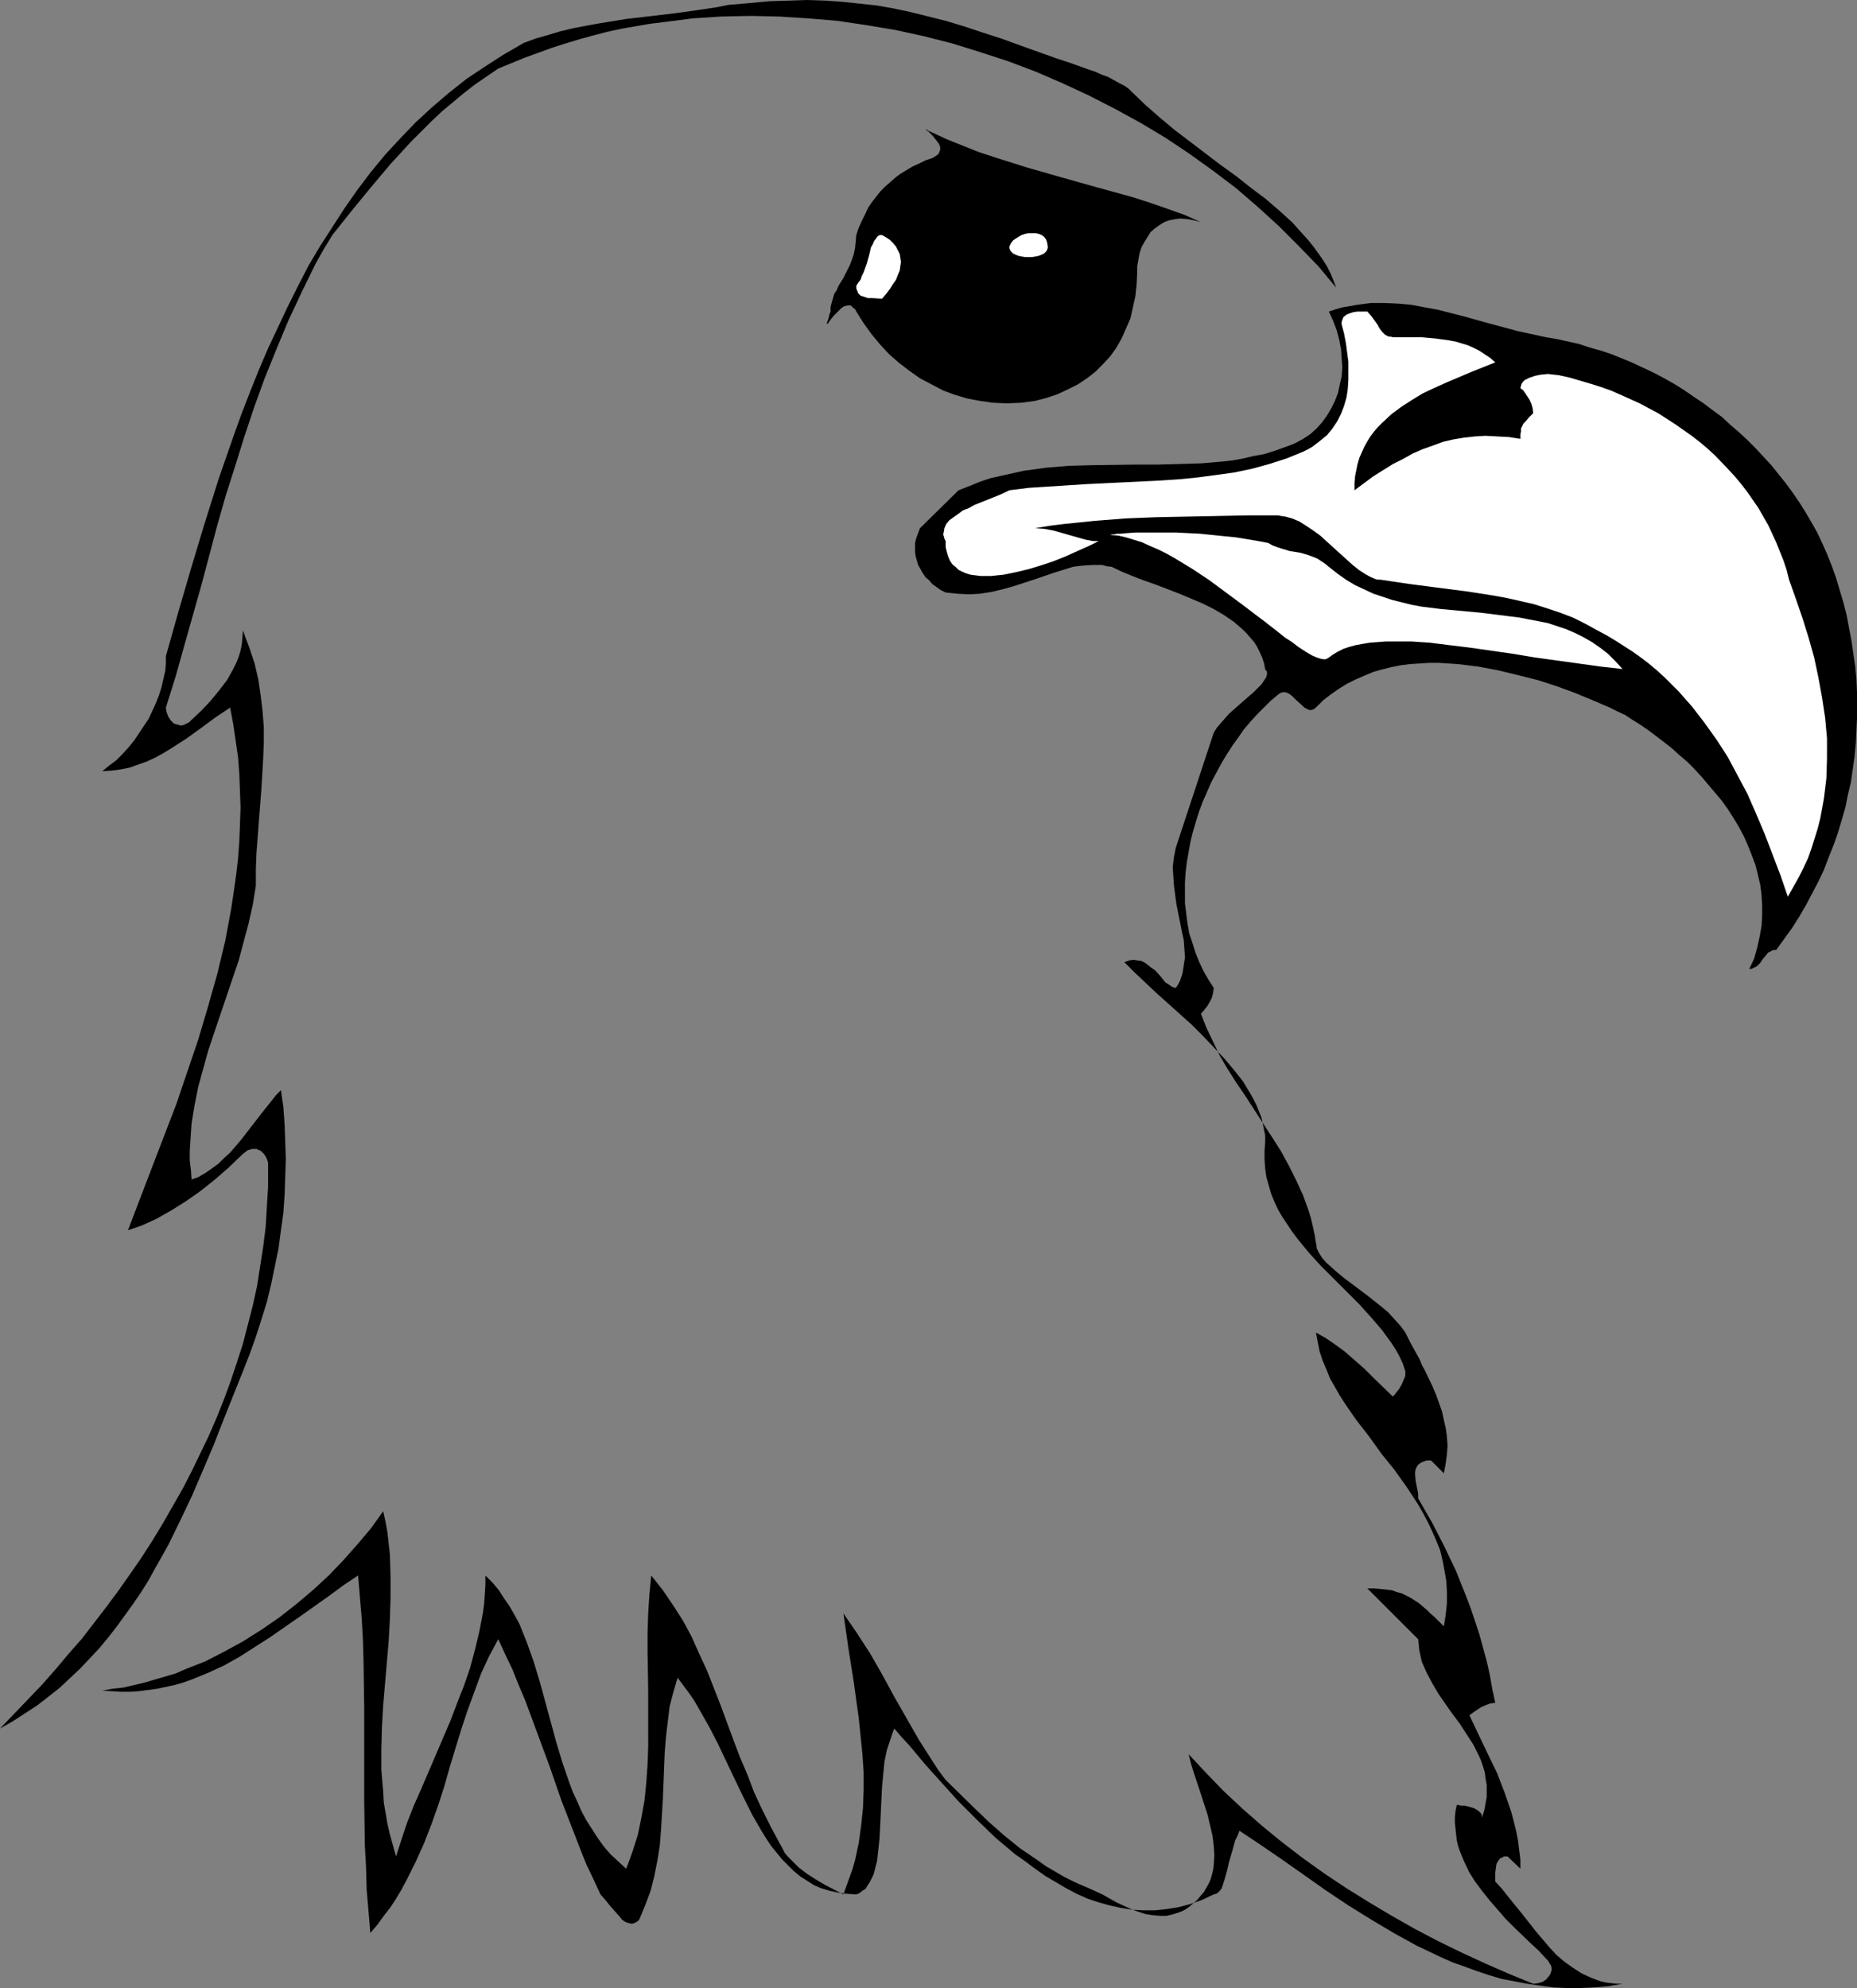 <?xml version="1.0" encoding="UTF-8" standalone="no"?>
<svg
   version="1.0"
   width="129.724mm"
   height="138.862mm"
   id="svg7"
   sodipodi:docname="Eagle 37.wmf"
   xmlns:inkscape="http://www.inkscape.org/namespaces/inkscape"
   xmlns:sodipodi="http://sodipodi.sourceforge.net/DTD/sodipodi-0.dtd"
   xmlns="http://www.w3.org/2000/svg"
   xmlns:svg="http://www.w3.org/2000/svg">
  <rect width="100%" height="100%" fill="#808080" stroke="none"/>
  <sodipodi:namedview
     id="namedview7"
     pagecolor="#ffffff"
     bordercolor="#000000"
     borderopacity="0.25"
     inkscape:showpageshadow="2"
     inkscape:pageopacity="0.0"
     inkscape:pagecheckerboard="0"
     inkscape:deskcolor="#d1d1d1"
     inkscape:document-units="mm" />
  <defs
     id="defs1">
    <pattern
       id="WMFhbasepattern"
       patternUnits="userSpaceOnUse"
       width="6"
       height="6"
       x="0"
       y="0" />
  </defs>
  <path
     style="fill:#000000;fill-opacity:1;fill-rule:evenodd;stroke:none"
     d="m 298.798,24.238 3.717,3.555 3.878,3.393 3.878,3.232 4.04,3.07 8.08,6.14 4.04,2.909 3.878,3.07 3.878,2.909 3.555,3.07 3.394,3.07 2.909,3.232 1.454,1.616 1.293,1.616 1.293,1.777 1.131,1.616 1.131,1.777 0.97,1.939 0.808,1.939 0.646,1.777 -4.686,-5.656 -5.171,-5.332 -5.333,-5.332 -5.494,-5.009 -5.818,-5.009 -5.979,-4.524 -6.302,-4.524 -6.302,-4.201 -6.464,-3.878 -6.787,-3.716 -6.949,-3.555 -6.949,-3.232 -7.11,-3.07 -7.272,-2.747 -7.434,-2.424 -7.272,-2.262 -7.595,-1.939 -7.434,-1.616 -7.757,-1.293 -7.595,-1.131 -7.757,-0.646 -7.595,-0.485 -7.595,-0.162 -7.757,0.162 -7.434,0.485 -7.595,0.97 -3.878,0.485 -3.717,0.646 -3.717,0.646 -3.717,0.808 -3.717,0.97 -3.555,0.97 -3.717,1.131 -3.555,1.131 -3.555,1.293 -3.555,1.293 -3.555,1.454 -3.555,1.454 -3.07,2.101 -3.07,2.101 -2.909,2.262 -2.909,2.424 -2.909,2.424 -2.747,2.585 -5.494,5.494 -5.333,5.817 -5.171,6.14 -5.171,6.302 -5.01,6.302 -2.262,3.716 -2.101,3.716 -3.717,7.595 -3.555,7.595 -3.232,7.756 -3.07,7.595 -2.747,7.595 -2.586,7.756 -2.424,7.756 -2.424,7.595 -2.262,7.918 -4.202,15.835 -4.525,15.997 -2.262,8.079 -2.586,8.241 0.162,1.131 0.485,1.293 0.646,0.97 0.808,0.808 0.485,0.162 0.646,0.162 0.485,0.162 h 0.646 l 0.485,-0.162 0.646,-0.323 0.646,-0.323 0.646,-0.646 2.586,-2.424 2.424,-2.585 2.262,-2.747 2.101,-2.747 0.808,-1.454 0.808,-1.454 0.808,-1.616 0.646,-1.616 0.485,-1.616 0.323,-1.616 0.162,-1.777 0.162,-1.939 0.808,2.262 0.808,2.101 1.454,4.363 0.97,4.201 0.646,4.363 0.485,4.04 0.323,4.201 v 4.04 l -0.162,4.201 -0.485,8.241 -0.646,8.241 -0.646,8.564 -0.162,4.201 v 4.363 l -0.808,5.009 -1.131,5.009 -1.293,4.848 -1.293,4.848 -3.232,9.534 -3.232,9.534 -1.616,4.848 -1.293,4.686 -1.293,4.686 -0.97,4.848 -0.808,4.848 -0.162,2.424 -0.162,2.424 -0.162,2.585 v 2.424 l 0.323,2.585 0.162,2.424 1.778,-0.646 1.939,-1.131 1.616,-1.131 1.778,-1.293 1.454,-1.454 1.616,-1.454 2.909,-3.393 2.747,-3.555 2.747,-3.555 2.586,-3.232 1.131,-1.454 1.293,-1.293 0.646,4.524 0.323,4.524 0.162,4.524 0.162,4.686 -0.162,4.686 -0.162,4.686 -0.323,4.686 -0.646,4.686 -0.646,4.848 -0.97,4.686 -0.97,4.686 -1.131,4.686 -1.454,4.686 -1.454,4.524 -1.616,4.524 -1.778,4.524 -2.586,6.463 -2.586,6.463 -2.586,6.625 -2.747,6.463 -2.909,6.787 -3.07,6.463 -3.232,6.625 -3.555,6.302 -1.778,3.232 -1.939,3.07 -2.101,3.07 -2.101,2.909 -2.101,2.909 -2.262,2.909 -2.424,2.909 -2.424,2.585 -2.586,2.747 -2.586,2.424 -2.747,2.585 -3.07,2.424 -2.909,2.262 -3.232,2.101 -3.232,2.101 L 0,456.319 l 7.434,-7.756 3.717,-3.878 3.555,-4.04 3.394,-4.04 3.555,-4.04 3.232,-4.201 3.232,-4.201 3.232,-4.363 3.07,-4.363 2.909,-4.201 2.909,-4.524 2.747,-4.524 2.586,-4.524 2.586,-4.524 2.424,-4.686 2.262,-4.686 2.262,-4.686 2.101,-4.848 1.939,-4.848 1.778,-4.848 1.616,-4.848 1.616,-5.009 1.293,-5.009 1.293,-5.009 1.131,-5.171 0.808,-5.171 0.808,-5.171 0.646,-5.171 0.323,-5.332 0.323,-5.332 v -5.332 -1.131 l -0.485,-1.293 -0.646,-0.97 -0.808,-0.808 -0.485,-0.162 -0.646,-0.323 h -0.485 -0.646 l -0.485,0.162 -0.646,0.162 -0.646,0.485 -0.646,0.485 -3.878,3.716 -3.717,3.232 -3.878,3.07 -3.717,2.585 -3.878,2.424 -3.717,2.101 -3.878,1.777 -3.717,1.293 6.302,-16.482 3.232,-8.402 3.232,-8.402 2.909,-8.564 2.909,-8.564 2.586,-8.726 2.424,-8.564 2.101,-8.726 0.808,-4.363 0.808,-4.363 0.646,-4.363 0.646,-4.524 0.485,-4.363 0.323,-4.363 0.162,-4.363 0.162,-4.524 -0.162,-4.363 -0.162,-4.363 -0.323,-4.363 -0.646,-4.524 -0.646,-4.363 -0.808,-4.363 -3.878,2.585 -3.717,2.747 -4.04,2.909 -4.04,2.585 -2.101,1.293 -2.101,1.131 -2.101,0.97 -2.262,0.808 -2.262,0.808 -2.424,0.485 -2.424,0.323 -2.424,0.162 1.778,-1.454 1.939,-1.454 1.616,-1.616 1.616,-1.777 1.454,-1.777 1.293,-1.939 1.293,-1.939 1.293,-1.939 0.97,-2.101 0.97,-2.101 0.808,-2.101 0.646,-2.101 0.485,-2.101 0.485,-2.101 0.162,-1.939 v -1.939 l 3.232,-11.473 3.394,-11.634 3.555,-11.796 3.717,-11.796 4.04,-11.634 2.101,-5.817 2.262,-5.817 2.262,-5.656 2.424,-5.656 2.586,-5.494 2.586,-5.494 2.747,-5.494 2.747,-5.332 3.07,-5.171 3.232,-5.009 3.232,-5.009 3.394,-4.848 3.555,-4.686 3.717,-4.524 4.04,-4.363 4.04,-4.201 4.202,-3.878 4.525,-3.878 4.686,-3.716 4.848,-3.232 5.01,-3.232 5.333,-3.07 3.07,-1.131 3.394,-0.97 3.232,-0.97 3.394,-0.808 3.394,-0.646 3.555,-0.646 6.949,-1.131 6.949,-0.808 6.787,-0.808 6.787,-0.97 3.232,-0.485 3.232,-0.646 5.656,-0.485 5.171,-0.485 5.171,-0.162 L 213.15,0 l 4.848,0.162 4.525,0.323 4.525,0.485 4.525,0.485 4.525,0.808 4.525,0.97 4.525,1.131 4.525,1.131 4.848,1.454 4.848,1.616 5.01,1.616 5.333,1.939 4.525,1.616 4.525,1.616 4.363,1.454 4.04,1.454 1.939,0.646 1.778,0.808 1.778,0.646 1.454,0.808 1.454,0.808 1.293,0.646 1.131,0.808 z"
     id="path1" />
  <path
     style="fill:#000000;fill-opacity:1;fill-rule:evenodd;stroke:none"
     d="m 408.201,89.034 2.909,0.485 2.909,0.646 2.909,0.646 2.909,0.97 2.909,0.808 2.909,0.97 2.747,1.131 2.747,1.131 5.494,2.585 2.747,1.454 2.586,1.454 2.586,1.616 2.586,1.777 2.424,1.616 2.586,1.939 2.424,1.777 2.262,2.101 2.262,1.939 2.262,2.101 2.101,2.101 2.101,2.262 2.101,2.262 1.939,2.424 1.939,2.424 1.778,2.424 1.778,2.585 1.616,2.585 1.616,2.747 1.454,2.585 1.293,2.747 1.293,2.909 1.293,3.232 1.131,3.232 0.97,3.232 0.97,3.232 0.808,3.232 0.646,3.393 0.646,3.393 0.485,3.393 0.485,3.232 0.323,3.393 0.162,3.555 v 3.393 3.393 l -0.162,3.393 -0.162,3.393 -0.323,3.393 -0.485,3.393 -0.485,3.393 -0.808,3.393 -0.646,3.232 -0.97,3.393 -0.97,3.232 -1.131,3.232 -1.293,3.232 -1.293,3.393 -1.454,3.07 -1.616,3.07 -1.616,3.07 -1.778,3.07 -1.939,3.07 -2.101,2.909 -2.101,2.909 h -0.646 l -0.485,0.162 -0.485,0.323 -0.485,0.162 -0.646,0.808 -0.808,0.97 -0.646,0.97 -0.808,0.808 -0.485,0.323 -0.485,0.162 -0.485,0.323 h -0.646 l 1.293,-2.747 0.808,-2.909 0.646,-2.909 0.485,-2.747 0.162,-2.747 v -2.747 l -0.162,-2.747 -0.323,-2.585 -0.646,-2.747 -0.646,-2.585 -0.97,-2.585 -0.97,-2.424 -1.131,-2.585 -1.293,-2.424 -1.454,-2.424 -1.454,-2.262 -1.616,-2.262 -1.778,-2.101 -1.778,-2.101 -1.778,-2.101 -1.939,-2.101 -1.939,-1.939 -2.101,-1.777 -1.939,-1.777 -2.101,-1.616 -2.101,-1.616 -1.939,-1.454 -2.101,-1.454 -2.101,-1.293 -1.939,-1.293 -2.101,-0.97 -1.939,-0.97 -4.525,-1.939 -4.686,-1.939 -4.848,-1.777 -5.01,-1.616 -5.171,-1.293 -5.333,-1.293 -5.171,-0.97 -5.333,-0.646 -2.424,-0.162 -2.586,-0.162 h -2.586 l -2.586,0.162 -2.586,0.162 -2.424,0.323 -2.424,0.485 -2.586,0.646 -2.262,0.646 -2.262,0.97 -2.262,0.97 -2.262,1.131 -2.101,1.293 -2.101,1.454 -2.101,1.616 -1.939,1.939 -0.646,0.485 -0.646,0.162 h -0.485 l -0.646,-0.323 -0.646,-0.323 -0.646,-0.646 -1.293,-1.131 -1.293,-1.293 -0.646,-0.485 -0.646,-0.323 -0.485,-0.162 h -0.646 l -0.646,0.162 -0.646,0.485 -1.939,1.616 -1.778,1.777 -1.778,1.777 -1.778,1.939 -1.778,2.101 -1.454,2.101 -1.616,2.262 -1.454,2.262 -1.454,2.424 -1.293,2.424 -1.293,2.424 -1.131,2.585 -1.131,2.585 -0.97,2.585 -0.808,2.585 -0.808,2.747 -0.646,2.585 -0.485,2.747 -0.485,2.747 -0.323,2.747 -0.162,2.585 v 2.747 2.747 l 0.323,2.585 0.323,2.585 0.485,2.747 0.808,2.424 0.808,2.585 0.97,2.424 1.131,2.424 1.293,2.262 1.454,2.262 -0.162,1.293 -0.323,1.293 -0.485,0.97 -0.646,1.131 -0.646,0.808 -0.485,0.646 -0.485,0.485 v 0.162 h -0.162 l 1.454,3.716 1.778,3.716 1.778,3.716 2.101,3.555 2.262,3.555 2.424,3.555 4.686,7.271 2.424,3.716 2.262,3.555 2.101,3.878 1.939,3.878 1.778,3.878 1.454,4.04 0.646,2.101 0.485,2.101 0.485,2.262 0.323,2.101 0.162,0.646 v 0.646 l 0.646,1.293 0.808,1.293 1.131,1.293 1.454,1.293 1.454,1.293 1.778,1.454 1.939,1.454 3.878,2.909 3.878,3.07 1.939,1.616 1.616,1.777 1.616,1.777 1.293,1.777 1.293,2.585 2.586,4.686 0.485,1.293 0.646,1.131 2.101,4.363 0.97,2.262 0.808,2.262 0.808,2.262 0.485,2.262 0.485,2.101 0.323,2.262 0.162,2.424 -0.162,2.262 -0.323,2.424 -0.485,2.585 -3.394,-3.393 h -1.131 l -0.97,0.323 -0.646,0.323 -0.646,0.485 -0.323,0.485 -0.323,0.646 -0.162,0.808 v 0.646 l 0.162,1.777 0.323,1.616 0.323,1.616 v 1.293 l 3.717,6.463 3.232,6.302 3.07,6.463 1.293,3.232 1.293,3.232 1.293,3.393 1.131,3.393 1.131,3.393 0.97,3.555 0.97,3.555 0.808,3.555 0.646,3.716 0.808,3.716 -1.293,0.162 -1.293,0.485 -1.131,0.485 -0.97,0.646 -0.97,0.646 -0.646,0.485 -0.485,0.323 v 0.162 l 4.848,10.18 2.424,5.009 1.939,5.009 1.778,5.171 0.646,2.424 0.646,2.585 0.485,2.424 0.323,2.585 0.323,2.585 v 2.424 l -3.394,-3.232 h -0.485 -0.485 l -0.485,0.323 -0.485,0.162 -0.485,0.646 -0.485,0.808 -0.162,1.131 -0.162,1.131 v 2.424 l 1.778,1.939 1.778,2.262 3.555,4.363 3.555,4.524 1.778,2.101 1.778,2.101 1.939,2.101 2.101,1.777 2.262,1.616 2.262,1.454 2.424,1.131 1.293,0.485 1.293,0.485 1.454,0.323 1.293,0.162 1.616,0.162 h 1.454 l -3.717,0.646 -3.717,0.323 -3.717,0.162 h -3.555 l -3.555,-0.162 -3.555,-0.485 -3.394,-0.485 -3.394,-0.646 -3.394,-0.646 -3.232,-0.97 -3.394,-1.131 -3.07,-1.131 -3.232,-1.131 -3.232,-1.454 -3.07,-1.454 -3.07,-1.454 -6.141,-3.393 -5.979,-3.555 -5.979,-3.716 -5.818,-3.878 -11.474,-8.079 -5.656,-3.878 -5.818,-3.878 -0.485,1.293 -0.646,1.293 -0.808,2.909 -0.808,2.747 -0.323,1.454 -0.323,1.293 -0.323,1.131 -0.323,1.131 -0.323,0.97 -0.323,0.97 -0.485,0.646 -0.485,0.485 -0.485,0.323 -0.646,0.162 -3.07,1.454 -3.232,1.131 -3.07,0.808 -3.07,0.485 -3.07,0.323 h -3.07 l -2.909,-0.162 -3.07,-0.485 -2.909,-0.646 -2.909,-0.808 -2.909,-0.97 -2.909,-1.293 -2.747,-1.454 -2.747,-1.616 -2.747,-1.616 -2.747,-1.939 -2.586,-1.939 -2.747,-1.939 -5.171,-4.363 -4.848,-4.686 -4.848,-4.848 -4.525,-5.009 -4.363,-4.848 -4.04,-4.848 -2.101,-2.262 -1.939,-2.262 -0.485,1.293 -0.485,1.454 -0.97,2.909 -0.646,3.07 -0.323,3.393 -0.323,3.393 -0.323,6.787 -0.162,3.393 -0.162,3.232 -0.323,3.07 -0.323,2.909 -0.323,1.293 -0.323,1.293 -0.323,1.131 -0.485,0.97 -0.485,0.97 -0.646,0.97 -0.485,0.808 -0.808,0.485 -0.808,0.646 -0.808,0.323 -2.586,-0.162 -2.262,-0.323 -2.262,-0.485 -2.101,-0.646 -1.939,-0.808 -1.778,-1.131 -1.778,-1.131 -1.778,-1.454 -1.454,-1.454 -1.616,-1.616 -1.454,-1.777 -1.454,-1.777 -1.293,-1.939 -1.293,-2.101 -2.424,-4.201 -2.262,-4.524 -2.262,-4.686 -4.525,-9.534 -2.424,-4.686 -2.586,-4.524 -1.293,-2.262 -1.454,-2.101 -1.454,-1.939 -1.454,-1.939 -1.131,3.878 -0.97,3.716 -0.485,4.04 -0.485,4.04 -0.323,4.04 -0.162,4.04 -0.323,8.241 -0.485,8.079 -0.323,4.201 -0.646,4.04 -0.808,4.04 -0.97,3.878 -1.454,3.878 -0.808,1.939 -0.808,1.939 -0.646,0.485 -0.646,0.323 -0.646,0.162 -0.646,-0.162 -0.646,-0.162 -0.646,-0.323 -0.646,-0.485 -0.485,-0.646 -1.293,-1.454 -1.293,-1.454 -1.293,-1.616 -1.293,-1.454 -1.778,-3.878 -1.939,-4.04 -1.616,-4.04 -1.616,-4.201 -3.394,-8.726 -3.07,-8.887 -3.232,-8.726 -3.232,-8.726 -1.778,-4.201 -1.616,-4.04 -1.939,-4.04 -1.778,-3.878 -2.424,4.524 -2.101,4.524 -1.778,4.848 -1.778,4.848 -1.616,4.848 -3.07,10.018 -1.454,5.171 -1.616,5.009 -1.778,5.009 -1.939,5.009 -2.262,5.009 -2.424,4.848 -1.293,2.424 -1.454,2.424 -1.454,2.262 -1.778,2.262 -1.616,2.262 -1.939,2.262 -0.485,-5.817 -0.485,-5.656 -0.162,-5.979 -0.323,-5.817 -0.162,-11.957 v -11.957 -12.119 l -0.162,-11.796 -0.162,-5.979 -0.323,-5.817 -0.485,-5.817 -0.485,-5.656 -3.878,2.585 -3.717,2.747 -7.757,5.494 -7.918,5.494 -4.04,2.585 -4.04,2.585 -4.04,2.262 -4.202,1.939 -4.363,1.777 -2.262,0.808 -2.262,0.646 -2.262,0.485 -2.262,0.485 -2.424,0.323 -2.424,0.323 -2.262,0.162 h -2.424 l -2.586,-0.162 -2.424,-0.162 2.747,-0.485 2.909,-0.323 2.747,-0.646 2.747,-0.646 2.747,-0.808 5.494,-1.616 2.586,-1.131 5.333,-2.101 5.01,-2.585 5.01,-2.747 4.848,-3.07 4.686,-3.232 4.525,-3.555 4.202,-3.555 4.202,-3.878 3.878,-4.04 3.717,-4.201 3.555,-4.201 3.232,-4.524 0.646,2.909 0.485,2.747 0.323,2.909 0.323,2.909 0.162,5.656 v 5.656 l -0.162,5.656 -0.323,5.817 -0.485,5.656 -0.485,5.656 -0.485,5.656 -0.323,5.656 -0.162,5.817 v 5.656 l 0.485,5.656 0.162,2.909 0.485,2.747 0.485,2.909 0.646,2.747 0.808,2.909 0.808,2.909 1.454,-4.524 1.454,-4.363 1.778,-4.524 1.939,-4.363 3.878,-9.049 3.878,-9.049 1.778,-4.686 1.778,-4.524 1.616,-4.686 1.293,-4.848 1.131,-4.686 0.97,-5.009 0.323,-2.424 0.162,-2.424 0.162,-2.585 v -2.424 l 1.939,1.939 1.616,1.939 1.454,2.262 1.454,2.101 1.293,2.262 1.293,2.424 0.97,2.424 0.97,2.424 1.778,5.009 1.616,5.332 2.909,10.665 1.454,5.332 1.616,5.332 1.778,5.171 0.97,2.585 1.131,2.424 1.131,2.585 1.293,2.424 1.454,2.262 1.454,2.262 1.616,2.262 1.778,2.101 2.101,1.939 2.101,1.939 0.808,-2.101 0.808,-2.262 1.454,-4.524 0.97,-4.686 0.808,-4.524 0.485,-4.848 0.323,-4.686 0.162,-4.848 V 455.996 445.978 l -0.162,-9.857 v -5.009 l 0.162,-5.171 0.323,-5.009 0.485,-5.009 3.07,3.878 2.747,4.04 2.586,4.04 2.262,4.201 1.939,4.363 2.101,4.524 1.778,4.524 1.778,4.524 3.394,9.21 1.778,4.686 1.939,4.524 1.778,4.686 2.101,4.524 2.262,4.524 2.424,4.524 0.646,1.131 0.646,1.293 0.808,0.97 0.97,0.97 1.939,1.939 2.101,1.616 2.262,1.454 2.424,1.454 5.01,2.585 0.808,-2.262 0.808,-2.262 0.808,-2.262 0.646,-2.262 0.97,-4.524 0.646,-4.686 0.485,-4.686 0.162,-4.686 v -4.686 l -0.323,-4.686 -0.485,-4.848 -0.485,-4.686 -1.293,-9.372 -1.454,-9.21 -0.646,-4.524 -0.323,-2.262 -0.323,-2.262 1.778,2.585 1.778,2.585 3.555,5.494 3.232,5.656 3.07,5.656 3.232,5.656 3.232,5.656 3.394,5.332 1.778,2.747 1.939,2.585 7.595,7.433 3.878,3.716 4.04,3.555 4.202,3.393 4.525,3.07 2.262,1.616 4.686,2.747 2.586,1.293 1.778,0.808 1.939,0.808 3.878,1.777 3.717,2.101 3.878,1.777 1.778,0.646 1.939,0.646 1.939,0.323 1.939,0.162 h 1.778 l 1.939,-0.485 1.939,-0.646 0.97,-0.485 0.97,-0.646 1.131,-0.97 1.131,-0.97 0.808,-0.97 0.97,-1.131 0.646,-1.131 0.646,-1.131 0.485,-1.131 0.323,-1.131 0.323,-1.293 0.162,-1.293 0.162,-2.585 -0.162,-2.585 -0.323,-2.585 -0.646,-2.747 -0.646,-2.747 -1.778,-5.494 -1.778,-5.332 -0.808,-2.585 -0.646,-2.585 4.525,4.848 4.686,4.848 5.01,4.686 5.171,4.524 5.333,4.363 5.494,4.201 5.656,4.04 5.818,3.878 5.979,3.716 5.979,3.555 5.979,3.393 6.141,3.232 6.302,3.07 6.302,2.909 6.302,2.747 6.302,2.585 1.293,-0.162 1.131,-0.323 0.97,-0.646 0.808,-0.97 0.323,-0.485 0.162,-0.485 0.162,-0.485 v -0.646 l -0.162,-0.646 -0.323,-0.485 -0.485,-0.808 -0.485,-0.485 -1.939,-2.101 -2.101,-1.939 -4.363,-4.201 -2.262,-2.262 -2.101,-2.424 -2.101,-2.424 -1.939,-2.424 -1.939,-2.585 -1.616,-2.585 -1.293,-2.747 -1.131,-2.747 -0.485,-1.454 -0.323,-1.454 -0.162,-1.454 -0.162,-1.454 -0.162,-1.616 v -1.454 l 0.162,-1.616 0.323,-1.616 h 0.646 l 0.323,0.162 h 1.131 l 1.293,0.323 1.131,0.323 1.131,0.646 0.485,0.485 0.323,0.323 0.162,0.485 v 0.646 l 0.646,-1.939 0.323,-1.777 0.323,-1.777 v -1.616 -1.616 l -0.323,-1.777 -0.162,-1.454 -0.485,-1.616 -0.485,-1.454 -0.646,-1.454 -1.454,-2.909 -1.778,-2.747 -1.778,-2.747 -1.939,-2.585 -1.939,-2.747 -1.778,-2.585 -1.616,-2.747 -1.454,-2.747 -0.646,-1.454 -0.646,-1.454 -0.323,-1.454 -0.323,-1.454 -0.162,-1.454 -0.162,-1.616 -13.413,-13.412 h 1.778 l 1.778,0.162 1.454,0.162 1.454,0.162 1.293,0.485 1.293,0.323 2.262,1.131 2.262,1.454 2.101,1.777 0.97,0.97 1.131,0.97 1.131,1.131 1.293,1.293 0.485,-3.07 0.323,-3.07 v -2.909 l -0.162,-2.909 -0.485,-2.747 -0.485,-2.585 -0.646,-2.747 -0.97,-2.424 -1.131,-2.585 -1.131,-2.424 -1.293,-2.424 -1.293,-2.262 -3.07,-4.686 -3.232,-4.524 -3.394,-4.201 -3.232,-4.524 -3.394,-4.363 -2.909,-4.201 -1.454,-2.262 -1.293,-2.262 -1.293,-2.262 -0.97,-2.424 -0.97,-2.262 -0.808,-2.424 -0.485,-2.424 -0.485,-2.585 2.586,1.454 2.586,1.777 2.424,1.777 2.586,2.262 2.586,2.262 2.424,2.424 5.171,5.009 v -0.162 0 l 0.485,-0.485 0.485,-0.646 0.646,-0.808 0.646,-1.131 0.485,-1.131 0.485,-1.131 v -1.293 l -0.646,-1.939 -0.808,-1.777 -0.97,-1.777 -1.131,-1.777 -1.293,-1.777 -1.293,-1.777 -2.909,-3.393 -3.07,-3.393 -3.394,-3.393 -6.787,-6.787 -3.232,-3.555 -2.909,-3.555 -1.454,-1.939 -1.293,-1.939 -1.293,-1.939 -1.131,-1.939 -0.97,-2.101 -0.808,-1.939 -0.646,-2.262 -0.646,-2.262 -0.323,-2.262 -0.162,-2.262 v -2.424 l 0.162,-2.424 v -1.616 l -0.323,-1.616 -0.323,-1.616 -0.323,-1.454 -0.646,-1.616 -0.646,-1.616 -0.808,-1.616 -0.808,-1.454 -1.939,-3.232 -2.424,-3.07 -2.586,-3.07 -2.747,-2.909 -2.909,-3.07 -2.909,-2.909 -6.302,-5.656 -3.07,-2.747 -2.909,-2.747 -2.909,-2.747 -2.586,-2.585 1.293,-0.485 1.131,-0.162 0.97,0.162 1.131,0.162 0.97,0.485 0.808,0.646 0.808,0.646 0.97,0.646 1.454,1.616 1.293,1.616 0.808,0.485 0.646,0.485 0.646,0.323 0.646,0.162 0.646,-0.97 0.485,-0.97 0.646,-1.939 0.323,-2.101 0.323,-2.101 -0.162,-2.262 -0.162,-2.262 -0.485,-2.262 -0.485,-2.424 -0.485,-2.424 -0.485,-2.424 -0.323,-2.424 -0.323,-2.424 -0.162,-2.424 -0.162,-2.585 0.323,-2.585 0.485,-2.424 10.019,-30.378 0.808,-1.293 0.97,-1.131 1.131,-1.293 1.131,-1.293 2.747,-2.424 2.586,-2.262 1.131,-0.97 1.131,-1.131 0.97,-0.97 0.646,-0.97 0.646,-0.97 0.162,-0.808 v -0.323 -0.323 l -0.323,-0.323 -0.162,-0.323 -0.323,-1.616 -0.485,-1.454 -0.646,-1.454 -0.646,-1.293 -0.808,-1.293 -0.97,-1.131 -0.97,-1.131 -0.97,-0.97 -2.424,-2.101 -2.586,-1.777 -2.747,-1.616 -2.909,-1.454 -3.07,-1.293 -3.07,-1.293 -6.302,-2.424 -3.232,-1.131 -2.909,-1.131 -2.747,-1.131 -2.747,-1.293 -1.293,-0.162 -1.131,-0.323 h -2.586 l -2.586,0.162 -2.586,0.323 -2.586,0.808 -2.586,0.808 -5.171,1.777 -5.494,1.777 -2.909,0.808 -2.747,0.646 -3.07,0.485 -2.909,0.162 -3.07,-0.162 -1.454,-0.162 -1.616,-0.162 -1.293,-0.646 -1.131,-0.808 -1.131,-0.808 -0.808,-0.97 -0.97,-0.808 -0.646,-0.97 -0.646,-1.131 -0.646,-1.131 -0.323,-1.131 -0.323,-1.131 -0.162,-1.131 v -1.293 -1.131 l 0.323,-1.293 0.485,-1.293 0.485,-1.293 10.181,-10.018 2.909,-1.131 2.747,-1.131 2.909,-0.97 2.909,-0.646 2.909,-0.646 2.909,-0.646 5.979,-0.808 5.818,-0.485 5.979,-0.162 11.797,-0.162 h 5.818 l 5.656,-0.162 5.656,-0.162 5.656,-0.485 2.909,-0.323 2.586,-0.485 2.747,-0.646 2.747,-0.485 2.586,-0.808 2.747,-0.97 2.586,-0.97 2.424,-1.293 1.939,-1.293 1.616,-1.454 1.454,-1.616 1.293,-1.777 1.131,-1.939 0.97,-1.939 0.808,-2.101 0.485,-2.262 0.485,-2.101 0.162,-2.424 -0.162,-2.262 -0.162,-2.424 -0.485,-2.585 -0.646,-2.424 -0.97,-2.585 -1.131,-2.424 1.939,-0.646 1.778,-0.485 1.939,-0.323 1.778,-0.323 3.717,-0.485 h 3.555 l 3.555,0.162 3.555,0.323 3.394,0.646 3.555,0.646 6.949,1.777 6.949,1.939 7.272,1.939 3.717,0.808 z"
     id="path2" />
  <path
     style="fill:#ffffff;fill-opacity:1;fill-rule:evenodd;stroke:none"
     d="m 411.595,99.052 -1.454,-0.162 -1.454,-0.162 -1.778,0.162 -1.616,0.323 -1.454,0.485 -0.646,0.323 -0.646,0.323 -0.485,0.485 -0.323,0.485 -0.162,0.485 -0.162,0.646 0.162,0.162 0.485,0.323 0.485,0.646 0.646,0.97 0.646,0.97 0.485,1.131 0.323,1.131 0.162,1.293 -0.646,0.646 -0.485,0.485 -0.808,0.97 -0.646,0.646 -0.323,0.646 -0.323,0.646 v 0.808 l -0.162,0.808 v 1.131 l -3.07,-0.485 -3.07,-0.162 -3.07,-0.162 -2.747,0.162 -2.909,0.323 -2.909,0.485 -2.747,0.646 -2.586,0.97 -2.747,0.97 -2.586,1.131 -2.586,1.454 -2.586,1.293 -2.586,1.616 -2.586,1.616 -5.01,3.716 v -1.939 l 0.162,-1.777 0.323,-1.616 0.323,-1.616 0.485,-1.616 0.646,-1.454 0.646,-1.454 0.808,-1.454 0.808,-1.293 0.97,-1.293 0.97,-1.131 1.131,-1.131 2.424,-2.262 2.586,-1.939 2.747,-1.777 2.909,-1.777 3.07,-1.454 3.232,-1.454 6.464,-2.747 6.464,-2.585 -1.293,-1.131 -1.454,-0.97 -1.454,-0.97 -1.616,-0.808 -1.454,-0.646 -1.616,-0.485 -1.616,-0.485 -1.778,-0.323 -3.555,-0.485 -3.717,-0.323 h -3.717 -3.717 l -0.646,-0.162 h -0.485 l -0.97,-0.485 -0.646,-0.646 -0.646,-0.808 -0.323,-0.485 -0.323,-0.646 -0.808,-1.131 -0.808,-1.131 -1.131,-1.293 h -2.586 l -1.131,0.162 -0.97,0.323 -0.808,0.323 -0.808,0.646 -0.162,0.323 -0.162,0.485 -0.162,0.485 v 0.646 l 0.646,2.424 0.485,2.585 0.323,2.424 0.323,2.424 v 2.585 2.262 l -0.162,2.424 -0.323,2.101 -0.646,2.262 -0.808,2.101 -0.97,1.939 -1.293,1.939 -1.454,1.777 -1.778,1.454 -2.101,1.616 -1.131,0.646 -1.293,0.646 -4.363,1.777 -4.525,1.454 -4.686,1.293 -4.686,0.97 -4.686,0.646 -4.848,0.646 -4.848,0.485 -4.848,0.323 -9.858,0.485 -10.019,0.485 -10.019,0.646 -5.01,0.323 -5.171,0.646 -1.293,0.646 -1.454,0.646 -3.232,1.293 -3.232,1.293 -1.454,0.808 -1.616,0.646 -1.293,0.97 -1.131,0.808 -1.131,0.808 -0.808,0.97 -0.485,1.131 -0.162,0.97 -0.162,0.646 0.162,0.485 0.162,0.646 0.323,0.646 v 1.616 l 0.323,1.293 0.323,1.131 0.485,1.131 0.646,0.97 0.808,0.646 0.808,0.808 0.97,0.485 1.131,0.485 1.131,0.323 2.586,0.323 h 1.454 1.454 l 1.454,-0.162 1.616,-0.162 3.232,-0.646 3.394,-0.808 3.232,-0.97 3.394,-1.131 3.232,-1.293 3.232,-1.454 2.909,-1.293 2.586,-1.293 h -0.646 -0.808 l -1.778,-0.323 -1.778,-0.485 -2.262,-0.646 -2.262,-0.646 -2.262,-0.646 -2.586,-0.485 -2.424,-0.162 3.878,-0.646 3.878,-0.485 7.918,-0.808 8.242,-0.646 8.08,-0.323 8.242,-0.162 8.08,-0.162 8.08,-0.162 h 7.757 l 0.808,0.162 1.131,0.162 1.778,0.485 1.939,0.808 1.778,1.131 1.939,1.293 1.778,1.293 3.555,3.232 3.394,3.07 1.616,1.454 1.616,1.293 1.454,0.97 1.454,0.808 1.454,0.646 0.646,0.162 h 0.646 l 7.595,1.131 7.434,0.97 7.595,0.97 7.272,1.131 3.555,0.646 3.555,0.808 3.555,0.808 3.555,1.131 3.394,1.131 3.394,1.293 3.232,1.616 3.232,1.777 2.424,1.293 2.424,1.454 2.262,1.454 2.262,1.454 2.262,1.616 2.101,1.616 2.101,1.777 1.939,1.777 3.717,3.716 3.555,4.04 3.232,4.201 3.232,4.524 2.909,4.524 2.586,4.848 2.586,4.848 2.262,5.171 2.262,5.332 2.101,5.494 2.101,5.494 1.939,5.656 1.454,-2.585 1.454,-2.585 1.293,-2.585 1.131,-2.424 0.97,-2.747 0.808,-2.585 0.808,-2.585 0.646,-2.585 0.485,-2.585 0.485,-2.747 0.323,-2.585 0.323,-2.747 0.162,-5.171 v -5.332 l -0.485,-5.332 -0.808,-5.332 -0.97,-5.332 -1.131,-5.332 -1.454,-5.171 -1.616,-5.171 -1.778,-5.171 -1.778,-5.009 -0.646,-2.585 -0.808,-2.424 -0.97,-2.424 -0.97,-2.424 -2.101,-4.524 -2.586,-4.524 -1.454,-2.101 -1.454,-2.101 -1.616,-2.101 -1.616,-1.939 -1.778,-1.939 -3.555,-3.716 -1.939,-1.777 -2.101,-1.777 -2.101,-1.616 -4.363,-3.07 -4.525,-2.909 -2.424,-1.293 -2.424,-1.293 -5.01,-2.262 -2.586,-1.131 -2.747,-0.97 -2.586,-0.808 -2.747,-0.808 -2.747,-0.808 z"
     id="path3" />
  <path
     style="fill:#ffffff;fill-opacity:1;fill-rule:evenodd;stroke:none"
     d="m 350.833,149.629 -0.97,-0.808 -0.97,-0.646 -0.97,-0.646 -1.131,-0.485 -1.778,-0.646 -1.778,-0.485 -1.939,-0.323 -0.97,-0.162 -0.97,-0.323 -1.131,-0.323 -0.97,-0.323 -1.293,-0.485 -1.131,-0.646 -2.586,-0.485 -2.909,-0.485 -2.909,-0.485 -3.232,-0.323 -6.302,-0.646 -6.302,-0.323 h -2.909 -5.494 -2.424 l -2.262,0.162 -1.778,0.162 h -0.808 l -0.646,0.162 h -0.646 l -0.485,0.162 2.101,0.162 2.101,0.485 2.101,0.646 2.101,0.646 2.101,0.97 2.262,0.97 2.262,1.131 2.262,1.293 4.525,2.747 4.363,2.909 4.363,3.232 4.363,3.232 4.04,3.07 1.939,1.454 3.717,2.909 1.616,1.293 1.778,1.131 1.454,1.131 1.454,0.97 1.293,0.808 1.131,0.646 1.131,0.485 0.97,0.323 0.808,0.162 h 0.646 l 0.646,-0.323 1.131,-0.808 1.293,-0.808 1.616,-0.808 1.454,-0.485 1.778,-0.485 1.778,-0.323 1.939,-0.323 2.101,-0.162 2.101,-0.162 h 2.101 2.262 2.424 l 4.848,0.323 5.171,0.646 5.333,0.646 5.656,0.808 5.656,0.808 5.818,0.97 11.635,1.616 5.818,0.808 5.818,0.646 -1.939,-2.101 -1.939,-1.939 -2.101,-1.616 -2.101,-1.454 -2.262,-1.293 -2.262,-1.131 -2.262,-0.97 -2.424,-0.808 -2.424,-0.808 -2.424,-0.485 -2.586,-0.485 -2.424,-0.485 -5.171,-0.646 -5.171,-0.646 -10.504,-0.97 -5.171,-0.646 -2.586,-0.485 -2.586,-0.646 -2.586,-0.646 -2.424,-0.808 -2.424,-0.808 -2.424,-1.131 -2.424,-1.131 -2.424,-1.454 -2.262,-1.616 z"
     id="path4" />
  <path
     style="fill:#000000;fill-opacity:1;fill-rule:evenodd;stroke:none"
     d="m 300.252,72.067 -0.162,3.07 -0.323,3.07 -0.646,2.909 -0.646,2.909 -1.131,2.585 -1.131,2.585 -1.454,2.585 -1.616,2.262 -1.939,2.101 -1.939,1.939 -2.262,1.777 -2.424,1.616 -2.586,1.293 -2.747,1.293 -2.909,0.97 -3.07,0.808 -3.717,0.485 -3.717,0.162 -3.555,-0.162 -3.555,-0.485 -3.394,-0.646 -3.232,-0.97 -3.07,-1.131 -3.07,-1.616 -3.07,-1.616 -2.747,-1.939 -2.747,-2.101 -2.586,-2.262 -2.424,-2.585 -2.262,-2.747 -2.101,-2.909 -1.939,-3.07 -0.323,-0.646 -0.485,-0.323 -0.323,-0.323 -0.323,-0.323 h -0.323 -0.485 l -0.808,0.162 -0.808,0.485 -0.646,0.646 -1.454,1.454 -0.646,0.808 -0.485,0.646 -0.323,0.485 -0.162,0.162 h -0.162 V 85.156 l 0.162,-0.323 0.162,-0.485 0.162,-0.485 0.162,-0.808 0.323,-0.808 v -1.293 l 0.323,-1.131 0.323,-1.131 0.323,-1.131 0.646,-0.97 0.485,-1.131 1.293,-2.101 1.131,-2.262 0.646,-1.293 0.485,-1.293 0.485,-1.454 0.323,-1.616 0.162,-1.616 0.162,-1.777 0.646,-1.939 0.808,-1.777 0.808,-1.616 0.808,-1.777 0.97,-1.454 1.131,-1.454 1.131,-1.454 1.293,-1.293 1.293,-1.131 1.454,-1.293 1.293,-0.97 1.616,-0.97 1.616,-0.97 1.778,-0.808 1.616,-0.808 1.939,-0.646 0.485,-0.323 0.485,-0.323 0.485,-0.323 0.162,-0.323 0.323,-0.808 v -0.808 l -0.323,-0.808 -0.485,-0.646 -1.131,-1.454 -0.646,-0.646 -0.485,-0.485 -0.485,-0.323 -0.323,-0.323 v 0 0 l 0.323,0.162 h 0.162 l 0.323,0.323 0.485,0.162 0.646,0.323 3.878,1.777 4.04,1.616 4.04,1.616 4.363,1.454 8.726,2.747 9.05,2.585 9.211,2.585 9.373,2.585 4.525,1.454 4.686,1.616 4.525,1.616 4.363,1.939 -1.778,-0.485 -1.778,-0.323 -1.778,-0.162 -1.454,0.162 -1.616,0.323 -1.293,0.485 -1.293,0.808 -1.131,0.808 -1.131,0.97 -0.808,1.293 -0.808,1.293 -0.808,1.454 -0.485,1.454 -0.323,1.777 -0.323,1.777 z"
     id="path5" />
  <path
     style="fill:#ffffff;fill-opacity:1;fill-rule:evenodd;stroke:none"
     d="m 266.478,65.281 0.162,0.646 0.323,0.485 0.485,0.485 0.646,0.323 0.808,0.323 0.808,0.162 0.97,0.162 h 1.778 l 0.97,-0.162 0.808,-0.162 0.808,-0.323 0.646,-0.323 0.485,-0.485 0.323,-0.485 0.162,-0.646 -0.162,-1.131 -0.323,-0.97 -0.485,-0.646 -0.646,-0.485 -0.808,-0.323 -0.808,-0.162 h -0.97 -0.808 l -0.97,0.162 -0.97,0.323 -0.808,0.485 -0.808,0.485 -0.646,0.485 -0.485,0.646 -0.323,0.646 z"
     id="path6" />
  <path
     style="fill:#ffffff;fill-opacity:1;fill-rule:evenodd;stroke:none"
     d="m 226.078,75.461 v 0.646 l 0.162,0.485 0.162,0.323 0.162,0.485 0.646,0.646 0.97,0.323 0.97,0.323 h 1.131 l 2.586,0.162 1.131,-1.293 0.97,-1.293 0.808,-1.293 0.808,-1.131 0.485,-1.293 0.485,-1.131 0.162,-1.131 0.162,-1.131 -0.162,-1.131 -0.162,-0.97 -0.485,-0.97 -0.485,-0.97 -0.808,-0.97 -0.808,-0.808 -0.97,-0.646 -1.131,-0.646 h -0.646 l -0.485,0.323 -0.485,0.646 -0.485,0.646 -0.323,0.808 -0.485,0.808 -0.485,2.101 -0.646,2.262 -0.808,2.262 -0.485,0.97 -0.323,0.97 -0.646,0.808 z"
     id="path7" />
</svg>
